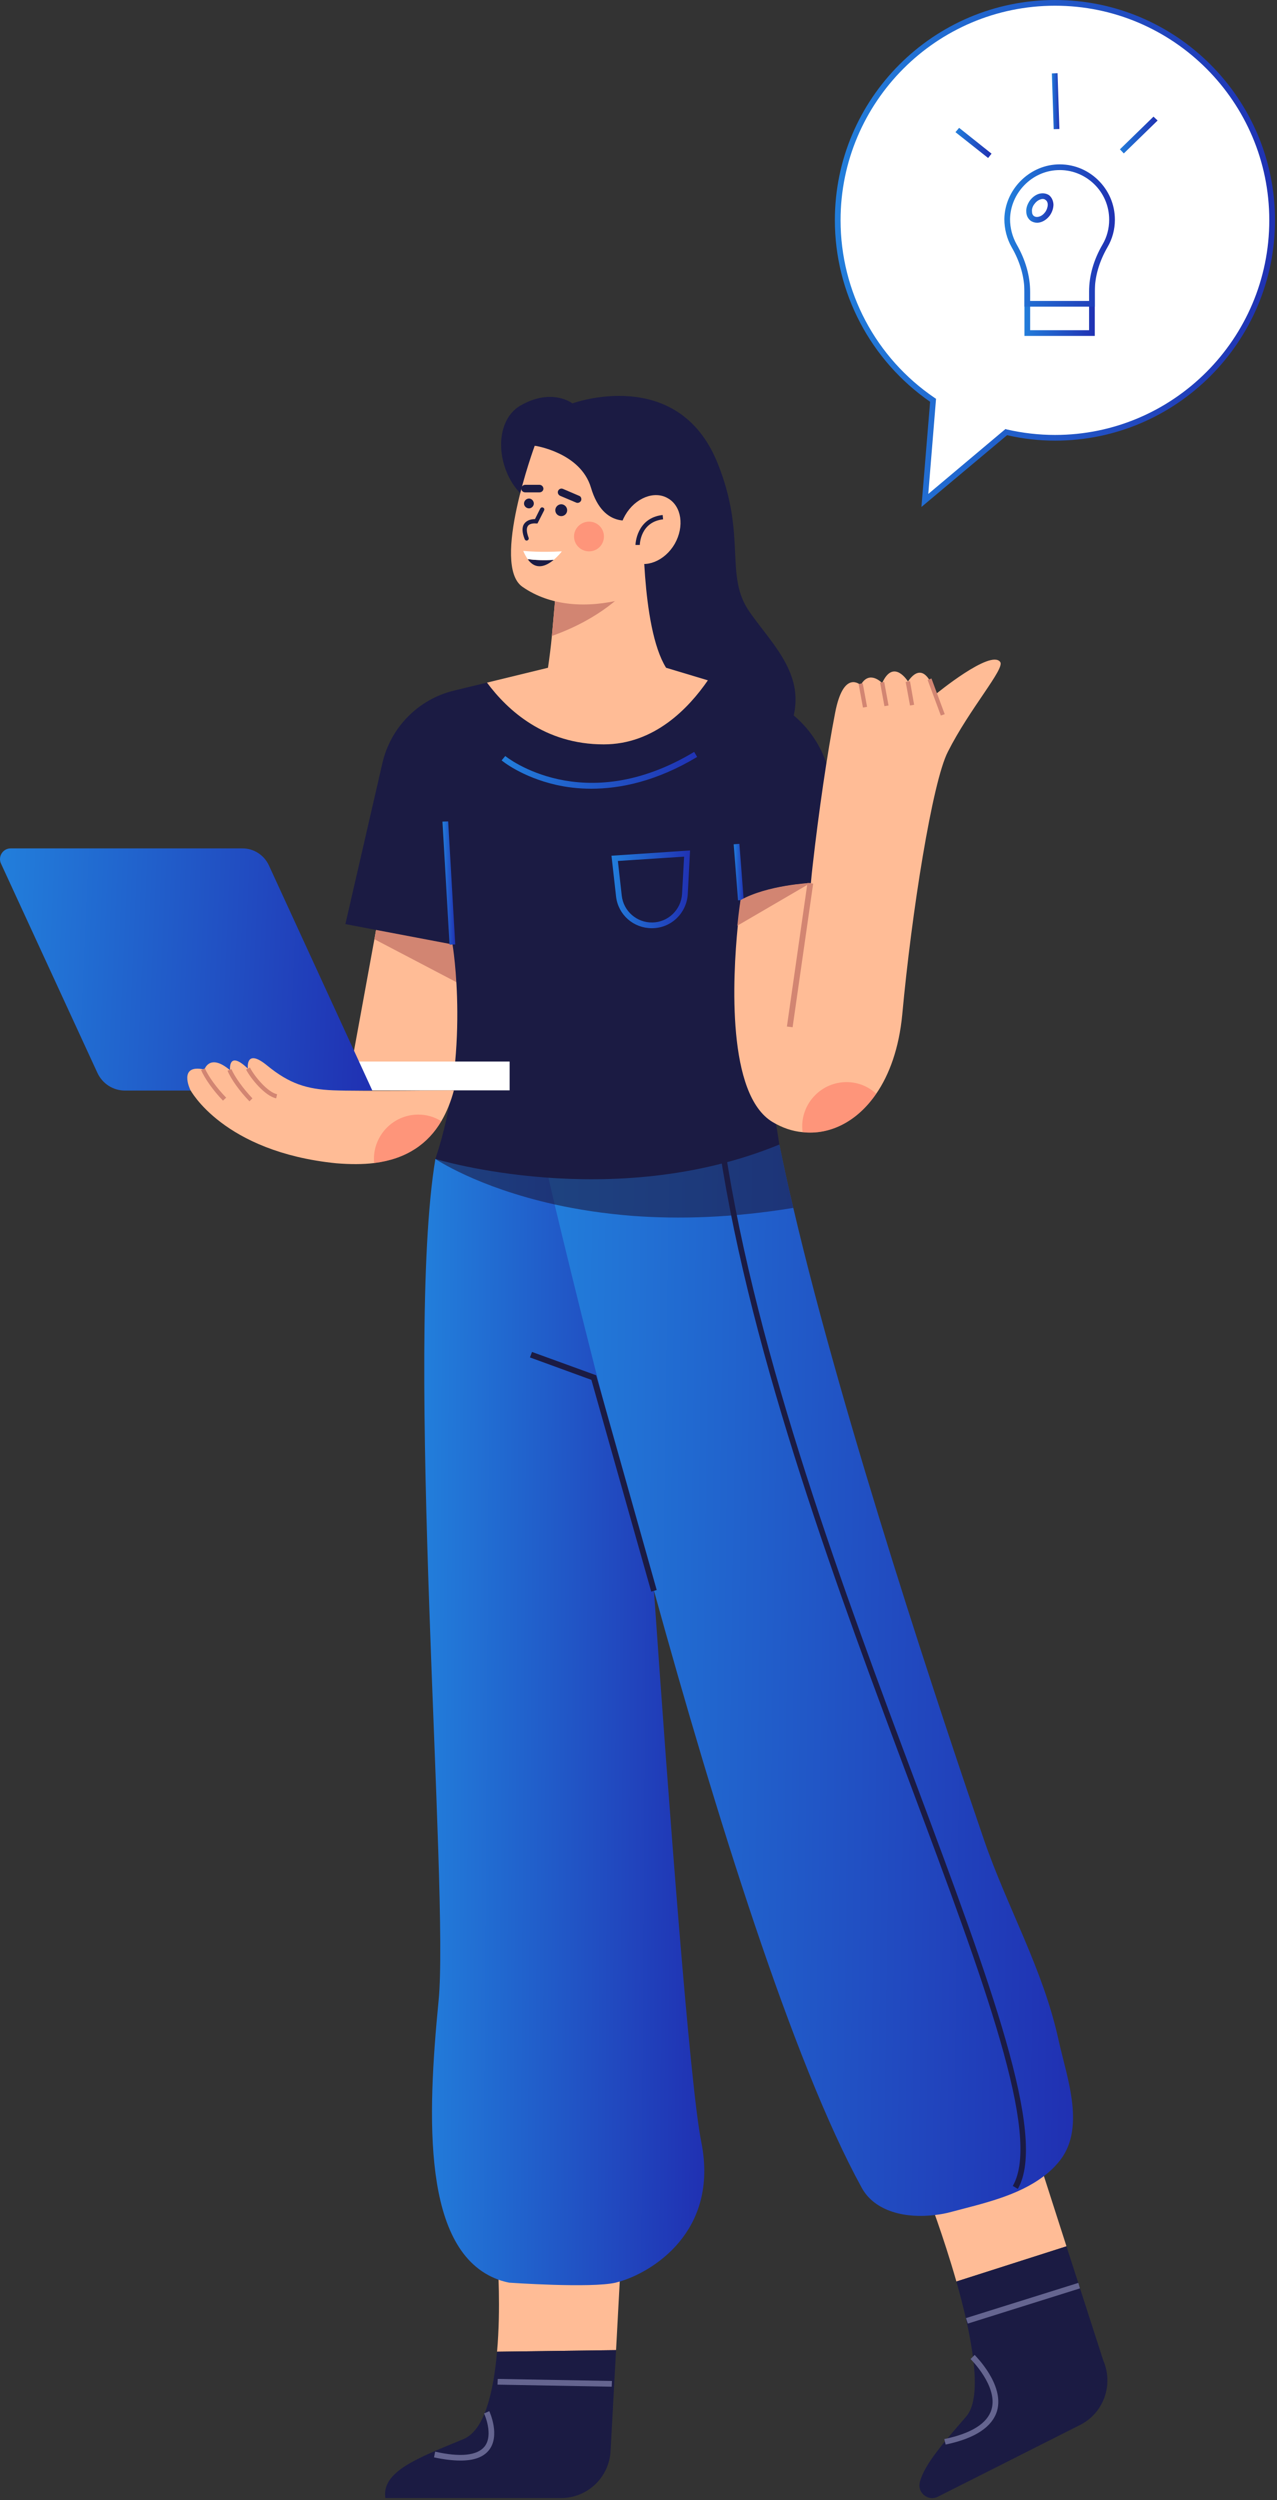 <svg xmlns="http://www.w3.org/2000/svg" width="189" height="370" viewBox="0 0 189 370" fill="none"><rect x="0" y="0" width="189" height="370" fill="#333333" stroke="none"/><path d="M156.15 0.406C138.369 0.406 124.002 14.823 124.002 32.591C124.002 43.691 129.58 53.438 138.099 59.225L136.882 74.049L148.95 63.964C151.249 64.505 153.649 64.776 156.15 64.776C173.898 64.776 188.265 50.359 188.265 32.591C188.265 14.823 173.898 0.406 156.15 0.406Z" fill="white"></path><path fill-rule="evenodd" clip-rule="evenodd" d="M136.374 75.03L137.659 59.462C128.836 53.337 123.562 43.319 123.562 32.591C123.562 14.62 138.166 0 156.15 0C174.1 0 188.704 14.62 188.704 32.591C188.704 50.562 174.1 65.216 156.15 65.216C153.783 65.216 151.383 64.945 149.051 64.403L136.374 75.03ZM156.15 0.846C138.639 0.846 124.407 15.094 124.407 32.591C124.407 43.15 129.613 52.964 138.335 58.887L138.537 59.022L137.388 73.101L148.814 63.49L149.017 63.557C151.383 64.099 153.783 64.37 156.15 64.37C173.627 64.37 187.859 50.122 187.859 32.591C187.859 15.094 173.627 0.846 156.15 0.846Z" fill="url(#paint0_linear_5243_1542)"></path><path d="M161.593 49.309H152.06V39.359H161.593V49.309Z" fill="white"></path><path fill-rule="evenodd" clip-rule="evenodd" d="M162.032 49.715H151.62V38.953H162.032V49.715ZM152.465 48.869H161.187V39.765H152.465V48.869Z" fill="url(#paint1_linear_5243_1542)"></path><path d="M164.568 32.523C164.568 28.089 160.917 24.536 156.455 24.739C152.398 24.942 149.119 28.36 149.085 32.421C149.051 33.843 149.423 35.196 150.099 36.381C151.316 38.445 152.06 40.78 152.06 43.217V44.977H161.593V43.115C161.593 40.746 162.337 38.445 163.554 36.381C164.196 35.264 164.568 33.91 164.568 32.523Z" fill="white"></path><path fill-rule="evenodd" clip-rule="evenodd" d="M162.032 45.383H151.62V43.217C151.62 40.983 150.978 38.75 149.727 36.584C149.017 35.332 148.646 33.877 148.646 32.421C148.713 28.157 152.195 24.536 156.454 24.333C158.719 24.231 160.849 25.043 162.472 26.6C164.094 28.157 165.007 30.255 165.007 32.523C165.007 33.944 164.635 35.365 163.891 36.618C162.674 38.75 162.032 40.95 162.032 43.116V45.383ZM152.465 44.537H161.187V43.149C161.187 40.814 161.863 38.445 163.182 36.178C163.824 35.095 164.162 33.809 164.162 32.523C164.162 30.492 163.351 28.597 161.897 27.209C160.443 25.822 158.516 25.077 156.488 25.179C152.668 25.348 149.558 28.597 149.491 32.421C149.491 33.741 149.829 35.027 150.471 36.178C151.789 38.479 152.465 40.848 152.465 43.217V44.537Z" fill="url(#paint2_linear_5243_1542)"></path><path d="M155.067 31.61C154.459 32.456 153.445 32.794 152.802 32.321C152.16 31.881 152.126 30.832 152.735 29.952C153.343 29.106 154.357 28.767 155 29.241C155.642 29.681 155.642 30.73 155.067 31.61Z" fill="white"></path><path fill-rule="evenodd" clip-rule="evenodd" d="M153.48 32.964C153.142 32.964 152.837 32.862 152.567 32.693C152.161 32.389 151.891 31.915 151.891 31.306C151.857 30.764 152.06 30.223 152.398 29.715C152.736 29.241 153.209 28.869 153.716 28.7C154.257 28.53 154.798 28.598 155.238 28.869C155.643 29.174 155.88 29.681 155.914 30.256C155.914 30.798 155.745 31.339 155.407 31.847C155.069 32.321 154.595 32.693 154.088 32.862C153.885 32.93 153.683 32.964 153.48 32.964ZM154.325 29.444C154.212 29.444 154.099 29.467 153.987 29.512C153.649 29.613 153.311 29.884 153.074 30.223C152.837 30.527 152.702 30.933 152.736 31.272C152.736 31.61 152.837 31.847 153.04 31.982C153.243 32.118 153.514 32.152 153.818 32.05C154.156 31.949 154.46 31.712 154.73 31.339C154.933 31.035 155.069 30.629 155.069 30.29C155.069 29.952 154.933 29.715 154.73 29.58C154.618 29.489 154.483 29.444 154.325 29.444Z" fill="url(#paint3_linear_5243_1542)"></path><path d="M146.245 23.385L141.411 19.561L141.952 18.918L146.752 22.742L146.245 23.385Z" fill="url(#paint4_linear_5243_1542)"></path><path d="M155.947 19.122L155.677 10.864L156.522 10.83L156.792 19.088L155.947 19.122Z" fill="url(#paint5_linear_5243_1542)"></path><path d="M166.326 22.709L165.751 22.099L170.72 17.26L171.329 17.835L166.326 22.709Z" fill="url(#paint6_linear_5243_1542)"></path><path d="M78.602 74.287C73.599 71.241 72.45 62.577 77.115 59.971C81.746 57.365 84.721 59.7 84.721 59.7C84.721 59.7 100.305 53.981 106.187 68.5C110.615 79.431 107.099 85.15 110.987 90.633C115.382 96.894 122.447 102.546 113.252 113.545L91.684 108.265L86.039 81.698L78.602 74.287Z" fill="#1B1B43"></path><path d="M153.177 317.922L137.322 324.894C137.322 324.894 139.587 330.782 141.548 337.652L157.842 332.441L153.177 317.922Z" fill="#FFBC96"></path><path d="M157.841 332.441L141.547 337.653C143.778 345.505 145.57 354.609 143.035 357.587C139.722 361.445 136.848 364.626 136.138 367.334C135.733 368.89 137.355 370.244 138.809 369.5L159.869 358.873C163.351 357.113 164.839 352.916 163.284 349.329L157.841 332.441Z" fill="#1B1B43"></path><path d="M143.237 343.88L142.967 343.067L159.599 337.855L159.835 338.668L143.237 343.88Z" fill="#656590"></path><path d="M139.959 361.782L139.756 360.97C143.812 360.124 146.145 358.635 146.753 356.57C147.734 353.152 143.677 349.159 143.643 349.125L144.252 348.516C144.421 348.719 148.68 352.915 147.565 356.807C146.855 359.176 144.32 360.868 139.959 361.782Z" fill="#656590"></path><path d="M91.956 333.32L73.668 335.012C73.668 335.012 74.141 341.51 73.566 348.042L91.179 347.805L91.956 333.32Z" fill="#FFBC96"></path><path d="M73.566 348.042C73.059 353.829 71.774 359.65 68.597 360.97C61.836 363.779 56.461 365.741 57.035 369.701H83.031C86.919 369.701 90.164 366.655 90.367 362.729L91.178 347.805L73.566 348.042Z" fill="#1B1B43"></path><path d="M90.536 353.219L73.634 352.914L73.668 352.068L90.57 352.373L90.536 353.219Z" fill="#656590"></path><path d="M68.158 364.152C67.031 364.152 65.724 363.994 64.236 363.678L64.405 362.832C68.124 363.678 70.625 363.407 71.707 362.087C73.093 360.361 71.673 357.214 71.639 357.18L72.417 356.842C72.485 356.977 74.073 360.497 72.35 362.629C71.538 363.644 70.141 364.152 68.158 364.152Z" fill="#656590"></path><path d="M91.719 337.653C91.493 337.721 91.291 337.777 91.11 337.822C87.459 338.668 75.357 337.822 75.357 337.822C74.794 337.709 74.264 337.563 73.769 337.382C62.444 333.253 63.221 313.421 64.912 296.094C66.501 280.188 59.841 199.066 64.438 171.517L93.105 165.223L93.274 170.062L93.612 179.944L94.22 197.374C94.22 197.374 95.302 214.261 96.79 235.447C98.987 267.158 102.097 308.514 103.787 316.975C106.491 330.411 96.316 336.333 91.719 337.653Z" fill="url(#paint7_linear_5243_1542)"></path><path d="M156.59 320.088C155.959 320.832 155.261 321.487 154.494 322.051C150.641 324.995 145.435 326.112 140.871 327.33C140.06 327.556 139.237 327.714 138.403 327.804C134.144 328.346 129.479 327.364 127.518 323.743C117.343 305.197 105.883 268.342 96.79 235.413C90.13 211.384 84.755 189.42 82.085 178.252C80.935 173.311 80.293 170.434 80.293 170.434L93.274 170.062L115.348 169.385C115.957 172.363 116.633 175.51 117.411 178.759C124.949 210.978 139.789 255.245 145.604 272.2C149.086 282.353 154.393 291.389 156.692 302.016C157.942 307.634 160.816 315.215 156.59 320.088Z" fill="url(#paint8_linear_5243_1542)"></path><path opacity="0.6" d="M117.411 178.76C108.386 180.249 100.441 180.452 93.613 179.944C89.32 179.606 85.466 178.997 82.085 178.252C70.524 175.68 64.439 171.517 64.439 171.517L93.106 165.223L93.275 170.062L115.349 169.385C115.958 172.364 116.634 175.511 117.411 178.76Z" fill="#1B1B43"></path><path d="M96.384 235.55L87.527 204.211L78.434 200.894L78.738 200.082L88.237 203.534L88.305 203.771L97.195 235.313L96.384 235.55Z" fill="#1B1B43"></path><path d="M150.641 323.947L149.897 323.507C154.191 316.095 145.638 293.251 134.821 264.315C124.307 236.226 111.225 201.266 106.492 170.096L107.303 169.961C112.036 201.063 125.085 235.989 135.598 264.045C146.483 293.184 155.103 316.197 150.641 323.947Z" fill="#1B1B43"></path><path d="M70.557 144.85C69.543 152.025 68.022 161.366 68.022 161.366H51.322L55.413 138.996L56.393 133.445C56.393 133.445 70.76 136.83 71.402 136.83C71.639 136.83 71.199 140.417 70.557 144.85Z" fill="#FFBC96"></path><path d="M70.557 144.85L69.813 146.543L55.412 138.996L56.392 133.445C56.392 133.445 70.76 136.83 71.402 136.83C71.638 136.83 71.199 140.417 70.557 144.85Z" fill="#D28572"></path><path d="M66.973 139.772C66.973 139.772 69.711 155.848 64.437 171.517C64.437 171.517 90.636 179.538 115.347 169.385L109.634 133.207L111.527 114.83L73.734 115.236L60.82 119.467L66.973 139.772Z" fill="#1B1B43"></path><path d="M122.244 112.766C120.554 107.994 116.7 104.305 111.866 102.85L104.767 100.684C101.928 104.846 96.823 110.16 89.352 110.16C80.597 110.16 75.121 105.151 72.078 101.022L67.176 102.207C61.903 103.493 57.812 107.655 56.596 112.935L51.119 136.76L66.974 139.772L67.379 121.599L108.587 119.703L109.635 133.241C109.635 133.241 121.534 127.995 129.445 133.376L122.244 112.766Z" fill="#1B1B43"></path><path d="M140.296 111.243C137.997 115.676 134.921 135.068 133.535 150.162C133.062 155.103 131.642 159.029 129.681 161.872C126.808 166.069 122.751 167.998 118.796 167.558C117.275 167.422 115.787 166.915 114.368 166.069C107.573 162.041 108.418 144.815 109.196 137.031C109.432 134.696 109.635 133.241 109.635 133.241C113.658 131.007 120.013 130.703 120.013 130.703C120.081 129.823 120.182 128.943 120.284 128.029C121.162 120.245 122.447 111.412 123.596 105.523C124.847 98.958 127.383 101.394 127.383 101.394C128.667 99.059 130.56 101.09 130.56 101.09C132.25 97.367 134.38 100.853 134.38 100.853C137.017 97.062 138.437 102.782 138.437 102.782C138.437 102.782 146.651 96.013 148.037 97.976C148.747 98.958 143.507 104.88 140.296 111.243Z" fill="#FFBC96"></path><path d="M75.425 161.366H39.93V157.102H75.425V161.366Z" fill="white"></path><path d="M55.108 161.398H18.497C16.739 161.398 15.15 160.383 14.407 158.759L0.141 127.792C-0.332 126.743 0.445 125.559 1.561 125.559H35.907C37.563 125.559 39.084 126.54 39.794 128.063L55.108 161.398Z" fill="url(#paint9_linear_5243_1542)"></path><path d="M67.176 161.363C66.737 163.022 66.128 164.545 65.317 165.932C63.356 169.249 60.213 171.516 55.379 172.125C53.722 172.329 51.863 172.329 49.767 172.159C33 170.467 28.166 161.296 28.166 161.296C28.166 161.296 26.273 157.404 30.262 158.284C30.262 158.284 31.005 155.813 34.048 158.385C34.048 158.385 33.71 155.305 36.684 158.148C36.684 158.148 36.279 155.001 39.558 157.708C42.837 160.382 45.372 161.194 49.327 161.363C53.283 161.533 67.176 161.363 67.176 161.363Z" fill="#FFBC96"></path><path d="M66.534 139.806L65.486 121.598L66.331 121.564L67.379 139.772L66.534 139.806Z" fill="url(#paint10_linear_5243_1542)"></path><path d="M87.527 116.726C85.533 116.726 83.775 116.489 82.288 116.151C77.251 115 74.344 112.631 74.242 112.53L74.783 111.887C74.885 111.988 86.31 121.16 102.74 111.277L103.179 112.022C97.162 115.643 91.787 116.726 87.527 116.726Z" fill="url(#paint11_linear_5243_1542)"></path><path d="M109.23 133.242L108.588 124.951L109.433 124.883L110.075 133.208L109.23 133.242Z" fill="url(#paint12_linear_5243_1542)"></path><path fill-rule="evenodd" clip-rule="evenodd" d="M96.485 137.37C93.747 137.37 91.482 135.373 91.178 132.666L90.502 126.642L102.131 125.863L101.793 132.327C101.624 135.136 99.359 137.336 96.553 137.37C96.531 137.37 96.508 137.37 96.485 137.37ZM91.448 127.42L92.023 132.564C92.294 134.866 94.254 136.558 96.553 136.524C98.885 136.49 100.812 134.629 100.948 132.293L101.252 126.777L91.448 127.42Z" fill="url(#paint13_linear_5243_1542)"></path><path d="M117.309 152.025L116.464 151.923L119.506 130.67L120.351 130.771L117.309 152.025Z" fill="#D28572"></path><path d="M134.684 104.408L134.042 100.922L134.684 100.82L135.293 104.306L134.684 104.408Z" fill="#D28572"></path><path d="M130.898 104.509L130.256 101.023L130.864 100.922L131.507 104.408L130.898 104.509Z" fill="#D28572"></path><path d="M127.72 104.712L127.078 101.227L127.687 101.125L128.329 104.611L127.72 104.712Z" fill="#D28572"></path><path d="M139.248 105.897L137.287 100.617L137.862 100.414L139.822 105.694L139.248 105.897Z" fill="#D28572"></path><path d="M119.979 130.67L109.128 136.999C109.365 134.663 109.601 133.208 109.601 133.208C113.59 130.975 119.979 130.67 119.979 130.67Z" fill="#D28572"></path><path opacity="0.4" d="M129.681 161.872C126.808 166.069 122.751 167.998 118.796 167.558C118.751 167.287 118.729 167.005 118.729 166.712C118.729 163.091 121.67 160.146 125.287 160.146C126.977 160.146 128.532 160.79 129.681 161.872Z" fill="#FE5B52"></path><path opacity="0.4" d="M65.317 165.935C63.356 169.251 60.213 171.519 55.379 172.128C55.356 171.925 55.345 171.722 55.345 171.519C55.345 167.897 58.286 164.953 61.903 164.953C63.154 164.953 64.303 165.292 65.317 165.935Z" fill="#FE5B52"></path><path d="M40.876 162.549C39.22 162.211 37.124 159.639 36.414 158.285L36.989 157.98C37.699 159.368 39.659 161.669 41.011 161.94L40.876 162.549Z" fill="#D28572"></path><path d="M36.921 162.991C35.501 161.535 34.183 159.708 33.676 158.456L34.25 158.219C34.758 159.403 36.008 161.129 37.361 162.551L36.921 162.991Z" fill="#D28572"></path><path d="M33 162.887C31.58 161.432 30.296 159.604 29.755 158.352L30.329 158.115C30.837 159.3 32.087 161.026 33.473 162.447L33 162.887Z" fill="#D28572"></path><path d="M104.767 100.687C101.894 104.849 96.823 110.163 89.352 110.163C80.597 110.163 75.121 105.12 72.078 101.025L81.104 98.825C81.341 97.201 81.543 95.61 81.679 94.121C81.791 92.948 81.893 91.82 81.983 90.737C82.152 88.977 82.253 87.42 82.321 86.066C82.456 84.205 82.49 82.784 82.524 82.039C82.524 81.565 82.524 81.328 82.524 81.328L95.201 76.252C95.201 76.252 94.795 92.767 98.581 98.825L104.767 100.687Z" fill="#FFBC96"></path><path d="M92.598 87.452C92.598 87.452 89.217 91.445 81.679 94.119C81.791 92.946 81.893 91.818 81.983 90.735C82.152 88.975 82.253 87.418 82.321 86.064L92.598 87.452Z" fill="#D28572"></path><path d="M79.143 65.962C79.143 65.962 72.653 83.594 77.318 86.843C81.442 89.72 86.885 90.058 92.259 88.671L95.775 76.69L93.645 64.981L79.143 65.962Z" fill="#FFBC96"></path><path d="M93.95 76.826C93.95 76.826 89.353 78.586 87.46 72.156C85.904 66.944 79.144 65.963 79.144 65.963L81.882 63.424L94.93 63.086L99.697 68.907L98.108 76.522L93.95 76.826Z" fill="#1B1B43"></path><path d="M99.866 80.481C98.378 83.053 95.539 84.17 93.51 83.019C91.482 81.835 91.043 78.823 92.53 76.251C94.017 73.679 96.857 72.562 98.852 73.746C100.88 74.897 101.319 77.909 99.866 80.481Z" fill="#FFBC96"></path><path d="M94.694 80.65H94.052C94.052 80.616 94.153 76.657 98.075 76.217L98.142 76.86C94.796 77.232 94.694 80.515 94.694 80.65Z" fill="#1B1B43"></path><path d="M79.008 74.526C79.008 74.898 78.67 75.237 78.298 75.237C77.893 75.237 77.555 74.898 77.555 74.526C77.555 74.12 77.893 73.781 78.298 73.781C78.67 73.781 79.008 74.12 79.008 74.526Z" fill="#1B1B43"></path><path d="M83.943 75.507C83.943 76.014 83.538 76.387 83.064 76.387C82.591 76.387 82.186 76.014 82.186 75.507C82.186 75.033 82.591 74.627 83.064 74.627C83.538 74.627 83.943 75.033 83.943 75.507Z" fill="#1B1B43"></path><path d="M79.853 72.867H77.723C77.419 72.867 77.148 72.63 77.148 72.325C77.148 72.021 77.419 71.75 77.723 71.75H79.853C80.157 71.75 80.427 72.021 80.427 72.325C80.427 72.63 80.157 72.867 79.853 72.867Z" fill="#1B1B43"></path><path d="M85.296 74.39L82.895 73.374C82.625 73.239 82.49 72.934 82.591 72.664C82.727 72.359 83.031 72.224 83.335 72.359L85.701 73.374C86.006 73.476 86.107 73.814 86.006 74.085C85.87 74.356 85.566 74.491 85.296 74.39Z" fill="#1B1B43"></path><path d="M77.96 80.007C77.825 80.007 77.723 79.939 77.656 79.804C77.25 78.789 77.216 77.977 77.622 77.469C78.061 76.894 78.805 76.826 79.177 76.826L79.954 75.269C80.056 75.1 80.225 75.032 80.394 75.134C80.563 75.201 80.597 75.404 80.529 75.54L79.549 77.469H79.312C79.312 77.469 78.467 77.367 78.129 77.841C77.892 78.18 77.926 78.755 78.23 79.567C78.298 79.736 78.23 79.906 78.061 79.973C78.039 79.996 78.005 80.007 77.96 80.007Z" fill="#1B1B43"></path><path d="M78.095 82.75C79.312 84.476 80.867 83.765 81.948 82.852C80.495 82.953 79.143 82.885 78.095 82.75Z" fill="#1B1B43"></path><path d="M81.949 82.852C82.558 82.344 82.997 81.802 83.132 81.633C83.132 81.599 83.132 81.599 83.099 81.599C79.955 81.769 77.825 81.565 77.487 81.532C77.487 81.498 77.453 81.532 77.453 81.565C77.656 82.039 77.893 82.445 78.095 82.75C79.143 82.885 80.496 82.953 81.949 82.852Z" fill="white"></path><path opacity="0.4" d="M89.385 79.399C89.385 80.617 88.405 81.599 87.188 81.599C85.971 81.599 84.957 80.617 84.957 79.399C84.957 78.181 85.971 77.199 87.188 77.199C88.405 77.199 89.385 78.181 89.385 79.399Z" fill="#FE5B52"></path><defs><linearGradient id="paint0_linear_5243_1542" x1="120.77" y1="-1.98286e-06" x2="194.159" y2="1.872" gradientUnits="userSpaceOnUse"><stop stop-color="#2282DD"></stop><stop offset="1" stop-color="#202CB0"></stop></linearGradient><linearGradient id="paint1_linear_5243_1542" x1="151.174" y1="38.953" x2="162.902" y2="39.286" gradientUnits="userSpaceOnUse"><stop stop-color="#2282DD"></stop><stop offset="1" stop-color="#202CB0"></stop></linearGradient><linearGradient id="paint2_linear_5243_1542" x1="147.944" y1="24.324" x2="166.38" y2="24.745" gradientUnits="userSpaceOnUse"><stop stop-color="#2282DD"></stop><stop offset="1" stop-color="#202CB0"></stop></linearGradient><linearGradient id="paint3_linear_5243_1542" x1="151.715" y1="28.607" x2="156.25" y2="28.731" gradientUnits="userSpaceOnUse"><stop stop-color="#2282DD"></stop><stop offset="1" stop-color="#202CB0"></stop></linearGradient><linearGradient id="paint4_linear_5243_1542" x1="141.182" y1="18.918" x2="147.196" y2="19.129" gradientUnits="userSpaceOnUse"><stop stop-color="#2282DD"></stop><stop offset="1" stop-color="#202CB0"></stop></linearGradient><linearGradient id="paint5_linear_5243_1542" x1="155.629" y1="10.83" x2="156.887" y2="10.835" gradientUnits="userSpaceOnUse"><stop stop-color="#2282DD"></stop><stop offset="1" stop-color="#202CB0"></stop></linearGradient><linearGradient id="paint6_linear_5243_1542" x1="165.512" y1="17.26" x2="171.794" y2="17.449" gradientUnits="userSpaceOnUse"><stop stop-color="#2282DD"></stop><stop offset="1" stop-color="#202CB0"></stop></linearGradient><linearGradient id="paint7_linear_5243_1542" x1="61.016" y1="165.223" x2="107.736" y2="165.551" gradientUnits="userSpaceOnUse"><stop stop-color="#2282DD"></stop><stop offset="1" stop-color="#202CB0"></stop></linearGradient><linearGradient id="paint8_linear_5243_1542" x1="76.928" y1="169.385" x2="165.427" y2="170.672" gradientUnits="userSpaceOnUse"><stop stop-color="#2282DD"></stop><stop offset="1" stop-color="#202CB0"></stop></linearGradient><linearGradient id="paint9_linear_5243_1542" x1="-2.362" y1="125.559" x2="59.637" y2="128.359" gradientUnits="userSpaceOnUse"><stop stop-color="#2282DD"></stop><stop offset="1" stop-color="#202CB0"></stop></linearGradient><linearGradient id="paint10_linear_5243_1542" x1="65.405" y1="121.564" x2="67.539" y2="121.571" gradientUnits="userSpaceOnUse"><stop stop-color="#2282DD"></stop><stop offset="1" stop-color="#202CB0"></stop></linearGradient><linearGradient id="paint11_linear_5243_1542" x1="73.002" y1="111.277" x2="104.848" y2="116.246" gradientUnits="userSpaceOnUse"><stop stop-color="#2282DD"></stop><stop offset="1" stop-color="#202CB0"></stop></linearGradient><linearGradient id="paint12_linear_5243_1542" x1="108.524" y1="124.883" x2="110.201" y2="124.892" gradientUnits="userSpaceOnUse"><stop stop-color="#2282DD"></stop><stop offset="1" stop-color="#202CB0"></stop></linearGradient><linearGradient id="paint13_linear_5243_1542" x1="90.004" y1="125.863" x2="103.102" y2="126.252" gradientUnits="userSpaceOnUse"><stop stop-color="#2282DD"></stop><stop offset="1" stop-color="#202CB0"></stop></linearGradient></defs></svg>